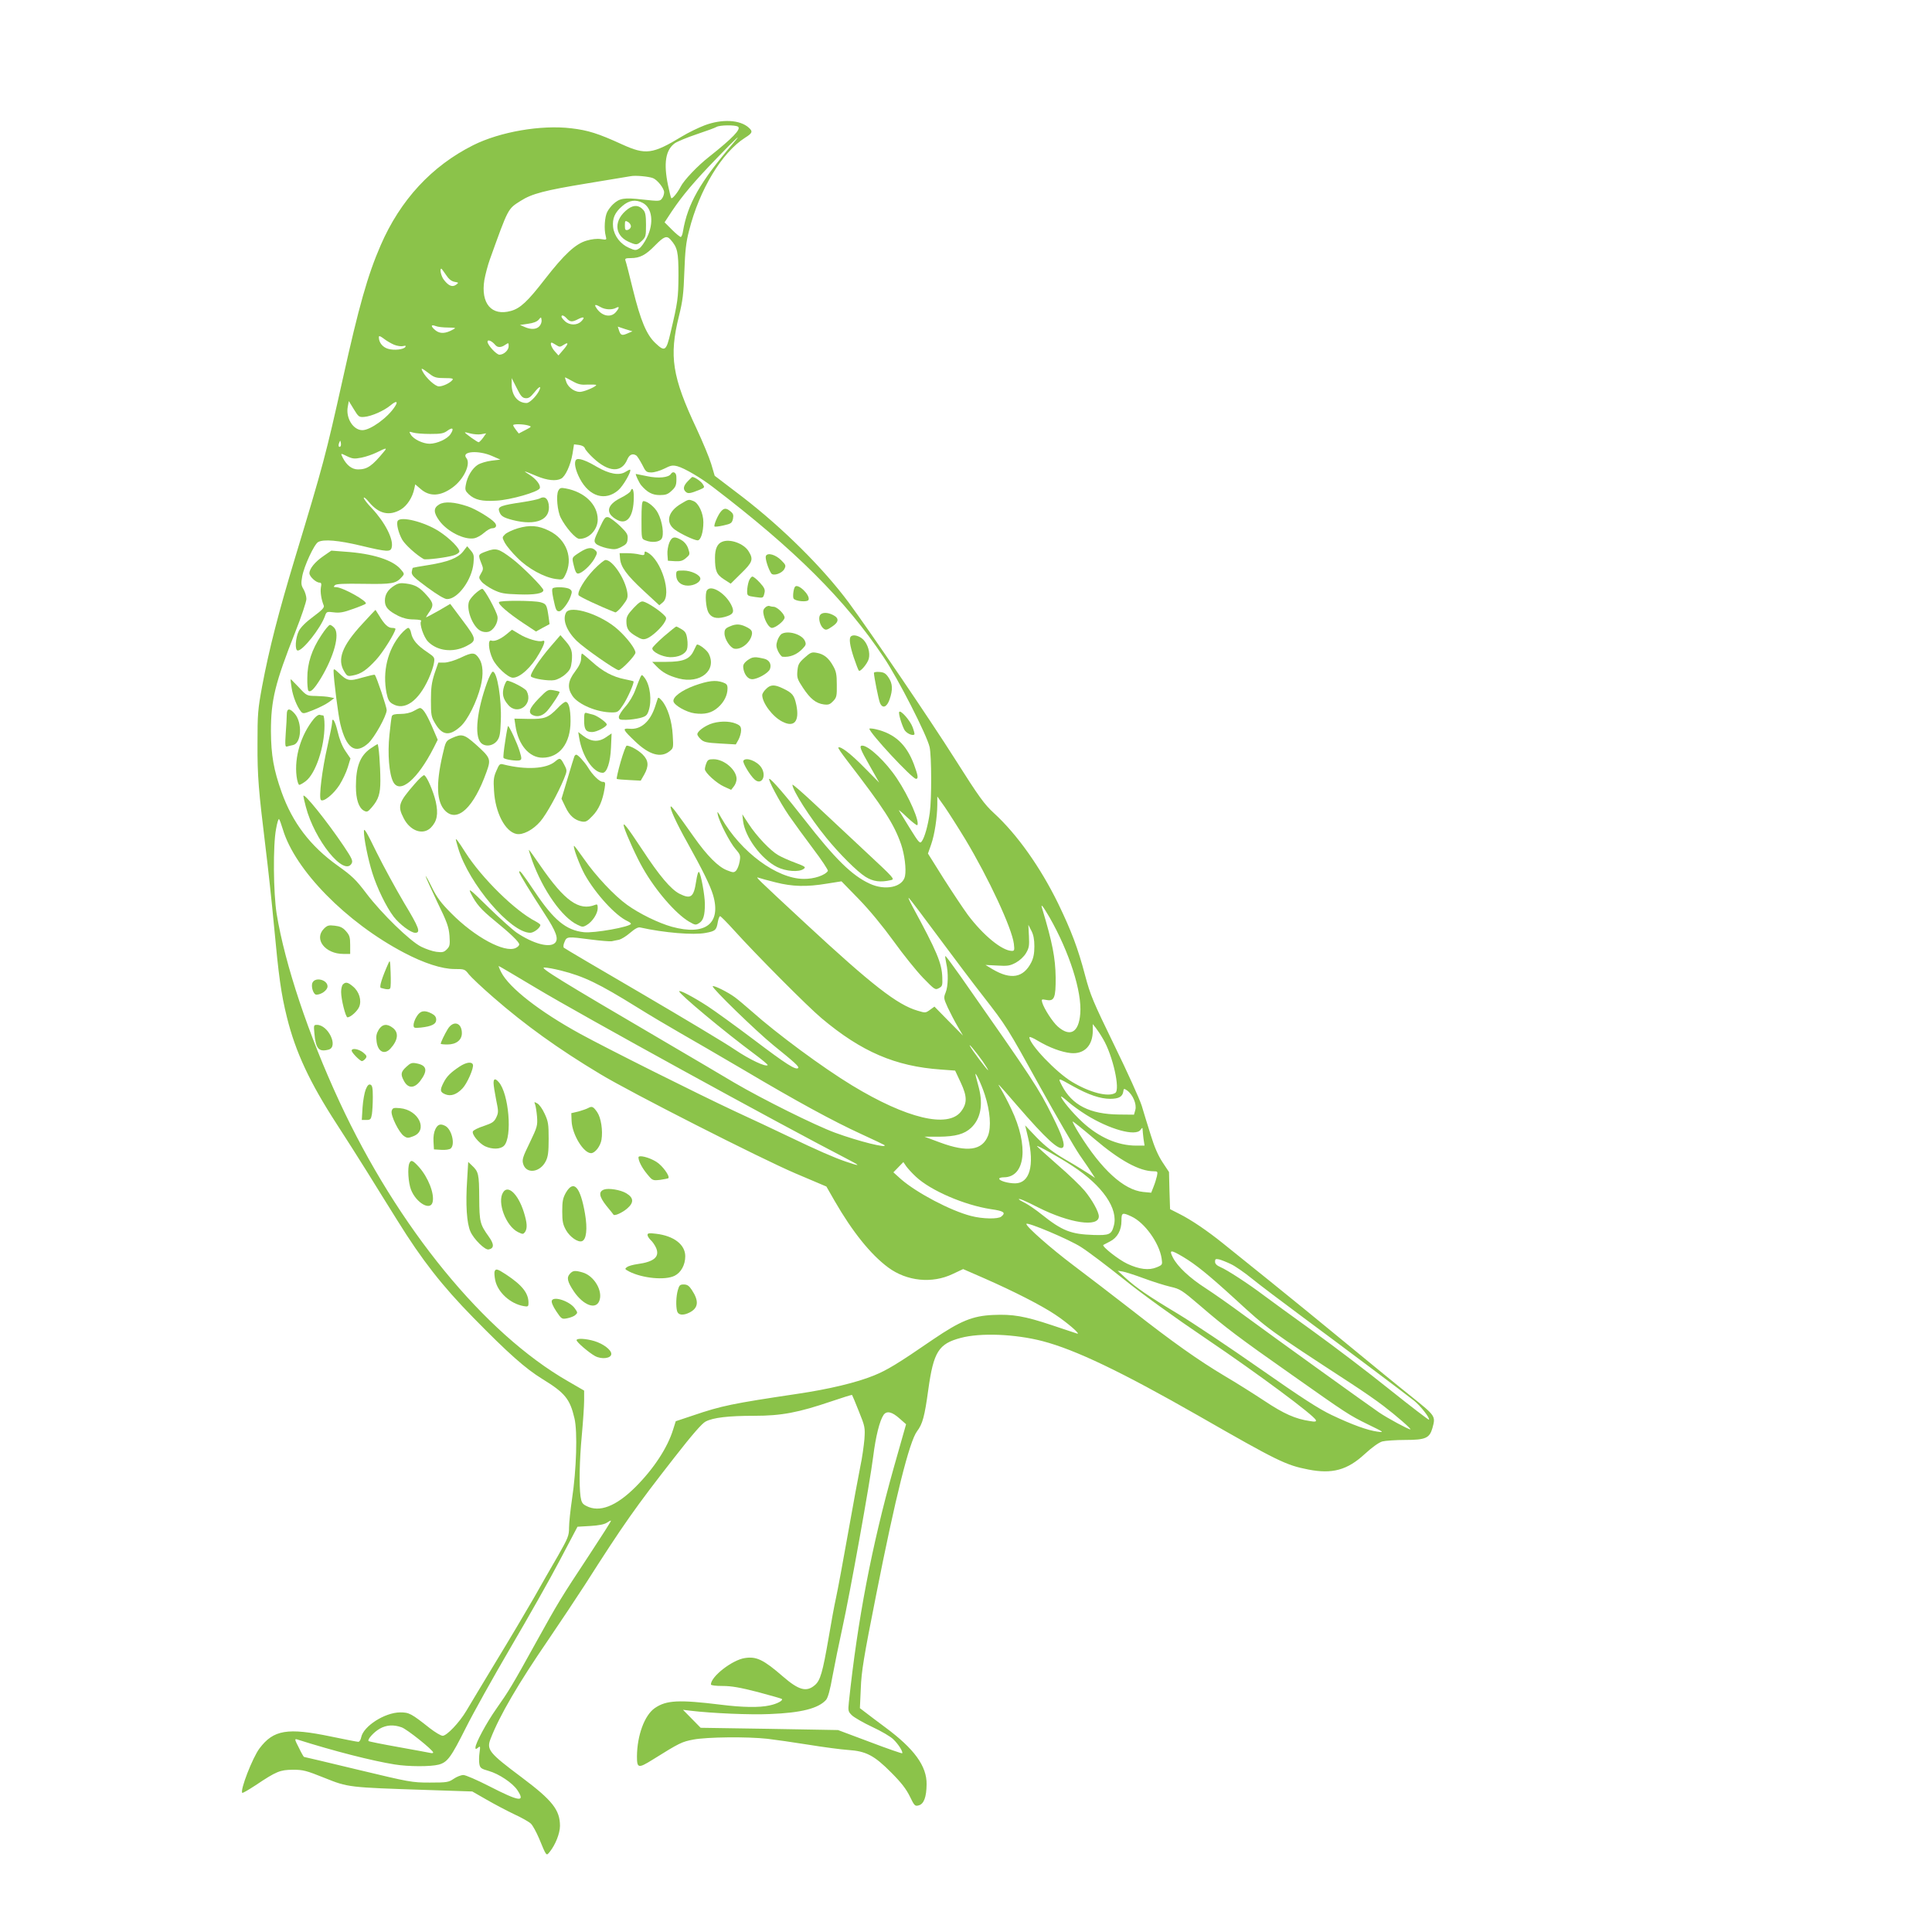 <?xml version="1.0" standalone="no"?>
<!DOCTYPE svg PUBLIC "-//W3C//DTD SVG 20010904//EN"
 "http://www.w3.org/TR/2001/REC-SVG-20010904/DTD/svg10.dtd">
<svg version="1.0" xmlns="http://www.w3.org/2000/svg"
 width="1280pt" height="1280pt" viewBox="0 0 1280 1280"
 preserveAspectRatio="xMidYMid meet">
<g transform="translate(0,1280) scale(0.1,-0.1)"
fill="#8bc34a" stroke="none">
<path d="M4669 11970 c-42 -16 -110 -49 -151 -74 -195 -118 -240 -124 -398
-52 -157 72 -225 93 -335 106 -200 24 -472 -23 -650 -112 -275 -138 -483 -363
-613 -663 -86 -198 -144 -402 -252 -890 -112 -502 -128 -563 -315 -1180 -110
-364 -172 -605 -218 -850 -29 -157 -31 -186 -31 -380 -1 -220 7 -309 54 -695
16 -129 41 -359 55 -510 32 -343 47 -452 86 -610 57 -230 151 -432 331 -709
56 -86 146 -228 201 -316 54 -88 145 -233 201 -323 162 -261 297 -433 501
-641 233 -238 346 -338 458 -407 150 -92 183 -132 213 -261 21 -88 13 -341
-16 -533 -11 -74 -20 -161 -20 -192 0 -52 -6 -67 -73 -185 -41 -70 -114 -198
-162 -283 -49 -85 -161 -274 -250 -420 -88 -146 -176 -291 -195 -324 -46 -78
-130 -166 -157 -166 -12 0 -50 23 -85 50 -124 98 -137 105 -197 105 -102 -1
-243 -91 -258 -165 -3 -17 -12 -30 -19 -30 -8 0 -89 16 -181 35 -288 60 -381
45 -474 -79 -46 -61 -130 -278 -114 -294 3 -3 42 20 88 50 139 93 162 102 247
103 68 0 88 -5 210 -54 157 -63 158 -63 677 -80 l302 -10 96 -55 c52 -30 134
-73 182 -96 48 -22 98 -50 110 -62 12 -11 36 -55 54 -97 50 -121 48 -119 71
-90 38 47 68 123 68 172 0 105 -50 169 -253 321 -219 164 -235 184 -206 258
60 154 183 364 381 653 79 116 188 280 243 365 255 400 333 511 594 845 116
149 182 225 206 237 50 26 150 38 323 38 179 0 290 21 511 96 73 25 135 44
136 42 2 -2 22 -50 45 -108 41 -101 42 -108 37 -185 -4 -44 -15 -125 -27 -180
-11 -55 -48 -253 -81 -440 -33 -187 -69 -380 -80 -430 -11 -49 -33 -169 -49
-265 -40 -231 -55 -284 -92 -315 -55 -47 -106 -33 -210 57 -129 112 -176 135
-253 123 -83 -12 -225 -122 -225 -175 0 -6 30 -10 78 -10 58 0 115 -10 232
-40 85 -23 157 -43 160 -46 10 -10 -32 -33 -82 -43 -67 -15 -180 -13 -323 5
-277 34 -360 30 -436 -22 -69 -47 -118 -182 -119 -321 0 -78 9 -80 101 -23
184 115 196 120 273 135 91 17 355 20 491 5 50 -6 171 -23 270 -39 99 -16 218
-32 265 -35 118 -8 172 -36 285 -150 66 -66 99 -109 123 -158 30 -62 34 -66
59 -59 34 9 51 55 52 139 2 121 -82 236 -274 378 -55 41 -115 86 -134 101
l-34 26 6 131 c4 112 19 203 101 616 128 649 221 1021 272 1088 36 47 50 98
74 274 35 252 68 305 215 344 130 35 359 26 541 -21 219 -57 525 -204 1033
-494 527 -302 580 -328 729 -357 158 -31 258 -4 373 102 50 46 94 77 117 84
20 5 89 10 153 10 133 0 160 12 179 78 22 80 22 80 -137 208 -82 65 -274 222
-428 349 -154 127 -383 314 -510 416 -126 102 -267 215 -312 251 -103 83 -210
156 -290 196 l-61 31 -4 123 -3 123 -43 65 c-29 44 -54 101 -78 180 -20 63
-47 151 -60 195 -14 44 -95 223 -181 399 -141 290 -159 332 -194 464 -47 179
-91 295 -179 477 -117 239 -271 457 -425 598 -64 59 -97 104 -256 355 -163
258 -565 849 -706 1040 -170 229 -436 493 -703 699 l-185 141 -23 78 c-13 43
-57 148 -97 234 -162 344 -183 480 -117 745 25 101 31 148 36 295 5 138 11
195 31 271 69 274 218 519 372 617 48 30 52 41 24 66 -58 53 -177 59 -292 16z
m220 -9 c24 -15 -36 -77 -190 -199 -77 -60 -167 -155 -189 -198 -20 -40 -58
-86 -63 -76 -3 4 -12 42 -21 84 -31 148 -16 235 45 279 16 11 80 38 143 59 63
21 123 43 133 49 22 13 123 14 142 2z m-34 -113 c-218 -256 -299 -398 -330
-580 -3 -21 -10 -38 -15 -38 -5 0 -32 22 -59 49 l-48 48 48 73 c72 107 148
197 298 352 134 139 174 175 106 96z m-529 -228 c30 -12 74 -68 74 -94 0 -12
-6 -31 -14 -41 -13 -18 -19 -19 -128 -7 -124 14 -153 9 -196 -31 -13 -12 -31
-35 -39 -51 -17 -33 -22 -115 -10 -159 7 -27 7 -27 -32 -21 -24 4 -60 0 -94
-10 -74 -21 -149 -91 -278 -257 -113 -146 -162 -192 -224 -209 -128 -36 -201
49 -176 205 7 38 23 99 36 135 124 345 119 335 204 389 75 48 161 70 441 116
146 24 276 46 290 48 30 6 117 -2 146 -13z m-68 -164 c63 -33 76 -133 28 -230
-15 -31 -38 -64 -51 -72 -22 -14 -28 -14 -68 4 -57 25 -98 79 -105 137 -6 58
11 97 61 140 45 39 88 45 135 21z m184 -243 c47 -53 53 -82 53 -238 -1 -150
-4 -174 -52 -377 -29 -125 -38 -131 -102 -70 -58 55 -97 149 -147 351 -24 98
-46 185 -50 194 -5 14 1 17 35 17 60 0 99 20 161 84 58 59 77 67 102 39z
m-1488 -233 c18 -28 36 -43 57 -47 29 -5 29 -6 10 -20 -25 -17 -49 -7 -80 33
-18 22 -30 74 -17 74 2 0 15 -18 30 -40z m1026 -215 c30 -17 74 -19 101 -5 24
13 24 2 0 -27 -36 -43 -101 -26 -135 35 -9 16 3 15 34 -3z m-225 -75 c22 -24
36 -25 76 -4 38 19 47 12 20 -15 -28 -28 -78 -27 -108 1 -13 12 -23 25 -23 30
0 14 16 9 35 -12z m-181 -51 c-20 -22 -56 -24 -99 -5 l-30 13 54 8 c33 4 59
14 70 27 16 19 16 19 19 -2 2 -12 -4 -30 -14 -41z m-606 -9 c54 -1 55 -2 32
-14 -49 -27 -84 -28 -113 -6 -34 27 -35 43 -1 30 14 -6 51 -10 82 -10z m1194
-37 c-40 -18 -49 -16 -60 15 l-9 28 48 -16 49 -15 -28 -12z m-1551 -77 c20 -8
46 -12 59 -9 16 4 21 3 16 -5 -11 -18 -75 -25 -115 -13 -37 11 -61 42 -61 77
0 11 8 9 33 -10 18 -14 49 -32 68 -40z m669 0 c16 -20 40 -20 68 0 21 14 22
14 22 -10 0 -26 -32 -56 -61 -56 -20 0 -79 64 -79 86 0 17 28 6 50 -20z m405
-2 c22 -14 26 -14 49 1 35 23 33 7 -4 -35 l-30 -35 -25 28 c-22 25 -33 57 -20
57 3 0 16 -7 30 -16z m-836 -193 c28 -22 45 -26 97 -26 50 0 60 -3 51 -13 -16
-20 -63 -42 -89 -42 -25 0 -86 56 -108 99 -14 27 -8 25 49 -18z m945 -47 c37
-21 57 -25 101 -22 30 1 55 0 55 -3 0 -9 -63 -38 -97 -44 -37 -8 -87 24 -101
64 -6 17 -10 31 -8 31 2 0 24 -12 50 -26z m-313 -112 c21 -2 33 6 59 38 34 43
50 48 30 8 -20 -37 -62 -78 -81 -78 -59 0 -99 50 -99 122 l0 43 33 -65 c26
-53 37 -66 58 -68z m-1067 -124 c48 4 131 41 174 77 38 32 52 27 28 -9 -47
-73 -162 -156 -215 -156 -61 0 -111 80 -97 155 l7 38 33 -54 c31 -51 35 -54
70 -51z m1086 -57 c24 -7 23 -8 -19 -30 l-44 -23 -18 23 c-10 13 -19 27 -19
32 0 9 66 8 100 -2z m-515 -57 c-21 -32 -88 -63 -138 -64 -45 0 -107 30 -125
60 -13 22 -13 22 15 14 15 -5 66 -9 113 -9 72 0 90 3 115 22 35 25 44 14 20
-23z m202 -1 l34 6 -21 -30 c-12 -16 -25 -29 -29 -29 -8 0 -91 59 -91 65 0 2
17 -1 37 -7 20 -5 52 -8 70 -5z m-931 -80 c-11 -11 -17 4 -9 23 7 18 8 18 11
1 2 -10 1 -21 -2 -24z m1619 -13 c3 -10 28 -39 56 -65 102 -95 188 -99 225 -9
14 33 36 42 60 26 6 -4 23 -31 38 -59 24 -49 29 -53 62 -53 19 0 57 11 85 25
43 22 55 24 87 16 47 -13 153 -75 234 -137 544 -415 879 -749 1133 -1129 94
-139 287 -517 304 -595 13 -58 14 -344 1 -435 -12 -85 -34 -163 -53 -189 -12
-17 -19 -10 -78 85 -35 57 -68 110 -73 119 -5 8 19 -11 53 -44 34 -32 65 -56
68 -53 19 20 -54 189 -135 310 -73 110 -187 217 -229 217 -23 0 -14 -23 50
-135 l62 -110 -100 101 c-89 91 -159 144 -171 131 -3 -2 23 -40 56 -83 248
-322 313 -423 360 -558 23 -68 35 -162 26 -210 -14 -74 -132 -99 -235 -50
-117 54 -227 162 -431 424 -121 155 -220 270 -233 270 -13 0 69 -154 129 -242
31 -45 104 -145 161 -221 57 -75 101 -142 98 -147 -18 -29 -92 -54 -160 -53
-178 1 -417 178 -546 404 -24 43 -29 48 -24 24 9 -48 80 -186 118 -230 33 -38
34 -44 27 -84 -4 -24 -15 -50 -23 -59 -14 -14 -20 -14 -60 2 -58 22 -132 96
-220 221 -111 157 -148 207 -153 202 -9 -9 37 -110 110 -240 102 -183 151
-283 170 -346 56 -190 -50 -272 -273 -211 -89 25 -214 86 -296 145 -83 59
-209 193 -285 303 -35 50 -65 90 -67 88 -8 -8 38 -130 71 -190 72 -128 204
-273 284 -309 12 -6 22 -13 22 -17 0 -20 -245 -64 -312 -56 -118 13 -199 80
-325 268 -84 125 -103 149 -103 130 0 -11 73 -130 168 -276 77 -118 95 -167
69 -193 -35 -35 -144 -6 -254 68 -26 18 -110 93 -187 168 -124 122 -136 131
-116 91 35 -69 66 -105 154 -177 109 -89 166 -144 166 -160 0 -8 -11 -18 -24
-24 -73 -34 -271 73 -426 230 -67 67 -95 104 -128 171 -23 47 -42 81 -42 75 0
-5 34 -81 76 -169 67 -137 77 -167 82 -226 4 -60 2 -70 -18 -90 -19 -19 -29
-21 -69 -16 -25 3 -71 19 -101 34 -74 37 -262 220 -362 352 -69 91 -94 116
-191 185 -182 130 -299 285 -371 486 -53 149 -70 245 -71 404 0 207 27 318
161 657 41 103 74 202 74 220 0 18 -9 47 -19 64 -16 26 -17 39 -9 84 12 69 80
215 106 229 37 20 135 11 282 -24 175 -42 198 -43 205 -12 14 53 -44 166 -131
259 -30 31 -54 62 -54 70 0 7 17 -6 36 -30 65 -77 133 -92 209 -48 42 25 78
80 90 139 l6 28 34 -29 c60 -54 132 -51 213 8 75 54 123 157 92 195 -37 45 79
54 170 14 l55 -24 -58 -7 c-33 -4 -73 -16 -91 -27 -37 -23 -71 -79 -80 -134
-6 -32 -3 -40 20 -62 40 -37 87 -48 183 -42 94 5 278 58 287 82 8 21 -24 62
-70 91 -45 28 -41 28 52 -11 68 -28 126 -34 160 -16 28 15 62 89 75 164 l10
63 33 -4 c21 -3 35 -11 39 -22z m-1331 -22 c-79 -96 -111 -118 -172 -118 -40
0 -75 27 -101 77 -16 32 -15 32 29 10 36 -17 48 -18 95 -9 30 6 76 22 102 35
62 31 70 32 47 5z m3851 -2568 c155 -258 309 -589 322 -692 5 -43 4 -48 -13
-48 -65 1 -189 102 -292 239 -30 41 -102 149 -160 240 l-104 166 21 60 c23 65
40 178 41 264 l0 54 49 -69 c26 -38 88 -135 136 -214z m-4521 65 c81 -270 420
-616 803 -817 131 -69 251 -108 334 -108 66 0 69 -1 95 -35 15 -19 88 -88 163
-153 210 -183 431 -342 706 -507 199 -121 1065 -561 1295 -659 l205 -87 55
-96 c117 -203 238 -354 354 -440 124 -92 292 -109 429 -43 l68 32 142 -62
c191 -84 376 -178 467 -239 82 -54 177 -137 145 -126 -11 4 -85 28 -165 55
-183 61 -260 74 -391 68 -136 -6 -217 -40 -397 -162 -237 -163 -306 -204 -392
-239 -115 -47 -299 -91 -510 -122 -428 -64 -498 -78 -689 -143 l-114 -38 -17
-54 c-37 -121 -129 -261 -249 -381 -129 -129 -240 -172 -327 -126 -26 13 -32
24 -38 63 -10 77 -7 239 9 409 8 88 15 190 15 226 l0 66 -107 62 c-553 317
-1128 1020 -1514 1852 -206 444 -361 909 -416 1244 -22 138 -25 454 -4 563 7
41 16 70 20 65 4 -4 15 -35 25 -68z m3265 -351 c110 -28 205 -31 341 -8 l95
15 115 -118 c72 -74 158 -179 230 -278 63 -88 151 -197 195 -243 77 -79 81
-82 105 -69 23 12 25 18 23 71 -3 95 -36 173 -198 471 -21 39 -31 63 -23 55 9
-8 97 -125 197 -260 100 -135 232 -310 294 -389 156 -201 158 -204 378 -602
108 -195 226 -398 261 -450 36 -52 74 -107 84 -124 l19 -29 -45 30 c-25 16
-94 59 -155 94 -83 49 -129 85 -187 144 l-76 80 19 -80 c44 -186 11 -304 -86
-304 -47 0 -105 17 -105 31 0 5 14 9 30 9 144 0 167 208 50 453 -21 45 -51
102 -66 127 -33 55 -32 54 101 -100 196 -227 283 -306 307 -282 16 16 -4 77
-69 207 -93 187 -124 234 -610 928 -53 75 -98 136 -100 133 -2 -2 1 -23 6 -47
15 -64 13 -154 -4 -195 -14 -34 -13 -39 14 -99 16 -34 45 -90 65 -124 l36 -62
-95 96 -94 96 -29 -21 c-29 -21 -31 -22 -83 -6 -134 39 -302 170 -738 574
-334 310 -339 315 -316 307 11 -4 62 -18 114 -31z m1814 -231 c132 -231 216
-494 204 -639 -10 -125 -67 -157 -149 -85 -34 30 -91 118 -103 159 -6 22 -5
23 28 17 52 -10 62 14 61 150 -2 129 -21 229 -90 458 -11 35 5 15 49 -60z
m-2091 -85 c147 -163 490 -508 581 -584 264 -222 489 -319 791 -340 l94 -7 37
-79 c43 -92 44 -137 2 -192 -86 -112 -360 -47 -722 173 -193 117 -498 342
-665 491 -41 36 -91 78 -110 92 -47 35 -140 81 -148 74 -9 -10 289 -299 402
-391 140 -113 172 -142 164 -151 -16 -15 -80 26 -294 188 -122 92 -259 191
-305 221 -97 63 -189 111 -189 99 0 -18 303 -270 493 -411 54 -40 96 -75 93
-78 -13 -13 -118 36 -219 104 -61 42 -339 208 -617 371 -278 162 -509 298
-514 303 -5 4 -4 21 4 38 15 37 18 37 178 16 62 -8 123 -13 135 -11 12 3 34 7
49 10 15 4 48 24 73 46 33 28 53 39 68 35 156 -35 352 -51 431 -36 66 12 73
19 82 74 4 20 10 37 15 37 4 0 45 -41 91 -92z m1991 -108 c0 -47 -6 -77 -21
-107 -52 -101 -134 -116 -255 -45 l-48 29 78 -4 c68 -4 84 -2 123 19 27 15 54
40 68 64 20 34 22 49 19 113 l-4 74 20 -39 c14 -27 20 -58 20 -104z m-3301
-276 c291 -175 1597 -893 2077 -1141 75 -39 69 -41 -25 -9 -79 27 -189 75
-389 171 -77 37 -232 110 -345 162 -244 114 -842 413 -1025 513 -270 148 -471
305 -524 408 -12 23 -19 42 -17 42 3 0 114 -66 248 -146z m164 116 c154 -39
251 -86 504 -243 80 -50 208 -126 285 -170 77 -44 265 -153 418 -243 361 -214
597 -342 782 -427 83 -38 152 -71 154 -73 26 -25 -172 25 -325 81 -134 49
-485 224 -669 332 -82 49 -296 175 -475 280 -683 400 -817 483 -784 483 17 0
66 -9 110 -20z m3593 -455 c64 -109 114 -334 80 -356 -46 -29 -168 2 -286 73
-104 62 -283 249 -283 296 0 6 26 -5 57 -24 74 -44 156 -75 218 -81 89 -8 145
50 145 149 l0 43 20 -25 c11 -14 33 -47 49 -75z m-798 -147 c22 -32 38 -58 35
-58 -6 0 -108 135 -120 160 -12 24 40 -39 85 -102z m14 -222 c35 -108 43 -212
21 -270 -38 -98 -137 -112 -316 -46 l-105 39 96 0 c109 1 168 17 213 59 62 59
80 149 52 262 -8 30 -17 66 -21 80 -14 54 35 -46 60 -124z m587 56 c99 -55
178 -82 243 -82 57 0 82 14 87 48 3 21 4 22 26 7 37 -27 64 -90 54 -128 l-9
-32 -99 1 c-193 2 -311 62 -378 191 -28 55 -31 55 76 -5z m84 -188 c156 -97
327 -144 360 -100 11 16 14 17 14 4 0 -8 3 -36 6 -62 l7 -46 -55 0 c-123 0
-248 55 -358 157 -63 58 -140 151 -140 168 0 4 21 -12 47 -35 26 -23 79 -61
119 -86z m54 -159 c168 -143 299 -215 393 -215 27 0 28 -2 22 -32 -4 -18 -14
-50 -23 -72 l-15 -38 -53 5 c-129 13 -276 148 -424 386 -28 45 -47 81 -43 81
5 -1 69 -52 143 -115z m-146 -179 c201 -131 307 -285 275 -398 -15 -57 -30
-63 -133 -60 -152 5 -208 27 -346 137 -36 29 -84 62 -107 74 -24 12 -43 23
-43 26 0 7 41 -10 129 -55 207 -104 401 -133 401 -59 0 30 -43 108 -94 170
-25 30 -106 109 -181 173 -74 65 -135 120 -135 123 0 8 149 -75 234 -131z
m-1036 -72 c98 -92 321 -188 497 -215 86 -12 101 -23 69 -49 -21 -18 -125 -16
-201 4 -136 35 -359 153 -463 243 l-51 46 33 34 33 34 19 -28 c11 -15 40 -47
64 -69z m1427 -263 c88 -40 185 -175 201 -278 6 -42 6 -43 -32 -59 -52 -22
-116 -14 -195 23 -58 27 -171 116 -159 125 3 1 23 12 44 23 49 25 76 74 76
137 0 54 5 57 65 29z m-333 -203 c46 -29 173 -125 283 -213 124 -100 334 -251
550 -397 333 -225 714 -507 723 -537 3 -10 -5 -12 -39 -6 -96 14 -173 48 -302
134 -73 48 -190 122 -262 164 -176 105 -347 226 -615 436 -124 96 -299 231
-390 299 -146 110 -310 254 -310 273 0 17 285 -103 362 -153z m676 -65 c84
-50 169 -119 341 -276 222 -204 222 -204 771 -562 74 -48 171 -115 215 -149
83 -63 190 -156 179 -156 -14 0 -151 74 -207 112 -79 54 -688 492 -896 645
-88 65 -202 145 -253 178 -106 68 -186 143 -217 203 -27 53 -16 54 67 5z m317
-48 c28 -13 90 -56 138 -95 49 -40 200 -154 335 -254 272 -201 675 -504 742
-557 42 -34 106 -116 97 -125 -2 -2 -119 87 -259 199 -139 112 -368 286 -508
387 -140 101 -289 209 -330 240 -98 74 -239 166 -284 185 -25 11 -36 22 -36
36 0 18 4 20 28 15 15 -4 50 -18 77 -31z m-578 -94 c59 -22 139 -47 177 -56
65 -15 75 -21 200 -128 161 -139 256 -211 601 -453 370 -261 382 -269 508
-331 107 -52 110 -54 63 -48 -66 9 -166 45 -303 110 -86 41 -196 112 -475 307
-200 140 -444 303 -543 363 -202 121 -277 173 -350 240 l-50 46 32 -5 c18 -3
81 -23 140 -45z m-1616 -930 l42 -37 -82 -289 c-146 -520 -239 -1006 -297
-1552 -6 -59 -5 -63 22 -89 16 -14 76 -49 134 -76 58 -27 120 -63 138 -81 34
-32 67 -85 59 -93 -2 -2 -99 31 -214 75 l-211 79 -455 8 -455 7 -59 60 -58 59
50 -6 c143 -17 397 -28 525 -22 208 8 322 37 373 94 12 14 27 66 43 159 14 76
43 217 64 313 51 231 184 970 205 1139 17 136 43 239 69 277 21 29 56 21 107
-25z m-2057 -903 c-190 -288 -204 -311 -352 -578 -159 -288 -182 -325 -263
-440 -65 -92 -139 -229 -139 -258 0 -12 3 -12 17 -1 15 13 16 10 10 -33 -4
-26 -4 -61 -1 -76 5 -26 13 -31 62 -45 67 -19 157 -79 189 -126 56 -84 15 -78
-186 25 -80 41 -156 74 -171 74 -15 0 -44 -11 -64 -25 -34 -23 -45 -25 -159
-25 -119 0 -132 3 -475 85 -195 47 -355 85 -358 85 -2 0 -18 27 -34 61 -28 54
-29 60 -12 55 242 -77 497 -142 647 -166 92 -15 239 -15 292 -1 58 16 81 48
180 245 47 94 180 333 296 531 116 198 264 459 327 580 l116 220 85 5 c55 3
94 11 110 22 13 9 25 15 27 13 2 -2 -63 -104 -144 -227z m-1243 -1142 c35 -12
209 -151 209 -167 0 -4 -8 -5 -17 -3 -10 2 -105 20 -212 39 -107 19 -197 37
-199 40 -10 10 35 60 74 82 44 25 92 28 145 9z"/>
<path d="M4161 11416 c-95 -70 -94 -173 2 -217 54 -24 57 -24 90 6 25 24 27
32 27 104 0 61 -4 84 -17 99 -29 34 -63 36 -102 8z m19 -115 c0 -10 -9 -21
-20 -24 -17 -4 -20 0 -20 29 0 32 2 34 20 24 11 -6 20 -19 20 -29z"/>
<path d="M3817 9754 c-16 -16 -5 -69 25 -126 63 -119 169 -150 255 -75 32 28
88 125 78 135 -2 2 -15 -4 -29 -13 -42 -28 -109 -16 -193 33 -73 43 -122 60
-136 46z"/>
<path d="M4445 9660 c-15 -24 -83 -31 -157 -15 -40 8 -74 15 -75 15 -6 0 21
-58 35 -75 40 -47 74 -65 123 -65 39 0 54 5 78 28 30 27 34 41 32 95 -1 27
-23 38 -36 17z"/>
<path d="M4557 9612 c-30 -31 -34 -54 -12 -72 14 -12 31 -9 92 16 32 14 33 15
18 38 -12 18 -53 46 -69 46 -1 0 -14 -13 -29 -28z"/>
<path d="M3699 9549 c-16 -30 -6 -136 16 -179 33 -65 98 -139 123 -140 64 -1
122 60 122 128 0 99 -87 183 -212 206 -32 6 -39 4 -49 -15z"/>
<path d="M4177 9545 c-4 -8 -33 -28 -67 -45 -93 -47 -100 -103 -20 -145 65
-34 108 23 109 148 1 54 -10 75 -22 42z"/>
<path d="M3575 9497 c-10 -5 -61 -16 -114 -24 -136 -20 -163 -29 -155 -56 10
-35 25 -45 89 -62 159 -41 257 2 240 105 -7 41 -29 55 -60 37z"/>
<path d="M4513 9463 c-88 -51 -106 -125 -42 -172 38 -28 129 -71 151 -71 21 0
38 55 38 120 0 60 -32 127 -65 140 -33 13 -32 13 -82 -17z"/>
<path d="M2910 9458 c-39 -23 -39 -53 0 -107 53 -73 167 -130 233 -117 16 3
45 19 64 36 18 16 42 30 53 30 26 0 35 17 18 37 -23 28 -127 91 -179 108 -88
30 -155 34 -189 13z"/>
<path d="M4250 9355 c0 -125 0 -125 26 -135 43 -17 91 -12 107 10 18 26 6 114
-24 171 -19 38 -69 79 -96 79 -10 0 -13 -32 -13 -125z"/>
<path d="M4777 9412 c-20 -22 -50 -92 -43 -100 3 -3 30 0 60 7 49 11 55 15 62
43 5 26 2 35 -16 50 -28 23 -43 23 -63 0z"/>
<path d="M3970 9297 c-36 -77 -37 -83 -21 -100 9 -9 42 -22 72 -29 49 -10 60
-9 95 8 32 16 40 25 42 53 3 29 -3 40 -50 86 -30 28 -64 54 -77 58 -21 5 -27
-3 -61 -76z"/>
<path d="M2635 9349 c-11 -17 5 -81 30 -125 20 -34 94 -101 142 -128 13 -7
153 10 200 25 17 5 34 16 36 23 7 19 -64 91 -136 137 -95 61 -252 101 -272 68z"/>
<path d="M3431 9300 c-36 -11 -74 -29 -85 -40 -20 -20 -20 -20 -1 -57 11 -20
48 -65 83 -99 69 -70 176 -129 254 -140 44 -6 47 -5 62 24 57 110 11 239 -107
296 -70 35 -128 39 -206 16z"/>
<path d="M4434 9204 c-8 -20 -14 -55 -12 -77 l3 -42 46 -3 c37 -2 52 2 74 21
26 22 27 25 15 61 -7 23 -24 45 -44 57 -46 28 -65 24 -82 -17z"/>
<path d="M4783 9210 c-31 -13 -46 -47 -46 -105 0 -87 10 -111 59 -143 l45 -29
69 68 c76 74 83 93 50 146 -31 52 -125 86 -177 63z"/>
<path d="M3068 9146 c-34 -43 -100 -69 -232 -90 -54 -8 -100 -17 -101 -18 -2
-2 -5 -14 -7 -27 -2 -21 12 -36 102 -102 65 -48 115 -78 131 -78 71 -2 166
127 176 238 5 50 2 60 -18 84 l-24 28 -27 -35z"/>
<path d="M3222 9147 c-57 -21 -56 -20 -31 -84 12 -29 11 -37 -4 -62 -16 -27
-16 -30 3 -54 11 -14 46 -38 78 -54 50 -24 71 -28 167 -31 107 -4 165 6 165
28 0 17 -141 159 -209 210 -88 66 -104 71 -169 47z"/>
<path d="M3843 9142 c-57 -37 -55 -33 -41 -91 8 -35 16 -51 27 -51 25 0 83 53
109 98 20 37 21 42 6 56 -22 23 -53 19 -101 -12z"/>
<path d="M2143 9116 c-57 -39 -93 -84 -93 -114 0 -22 44 -62 67 -62 12 0 14
-8 9 -32 -5 -31 3 -81 19 -120 5 -13 -11 -30 -69 -73 -49 -36 -83 -70 -96 -95
-23 -46 -28 -130 -7 -130 34 0 150 147 179 226 11 32 12 33 60 27 37 -5 65 0
125 22 43 15 82 31 86 35 17 15 -154 110 -197 110 -16 0 -18 2 -7 13 9 9 58
11 191 9 189 -3 213 1 253 46 17 19 17 21 -8 50 -52 62 -187 105 -370 117
l-90 7 -52 -36z"/>
<path d="M4270 9135 c0 -14 -6 -15 -32 -9 -18 5 -55 9 -83 9 l-50 0 3 -35 c4
-56 44 -110 155 -213 l105 -97 23 19 c62 50 -9 282 -102 331 -15 9 -19 7 -19
-5z"/>
<path d="M5074 9116 c-6 -15 15 -83 35 -114 13 -21 73 -1 88 29 11 22 9 27
-20 56 -38 39 -93 54 -103 29z"/>
<path d="M3934 9026 c-62 -65 -110 -146 -101 -169 4 -10 143 -75 243 -114 6
-2 28 18 48 44 33 43 37 52 32 88 -14 90 -97 215 -144 215 -9 0 -44 -29 -78
-64z"/>
<path d="M4480 8990 c0 -42 31 -70 78 -70 41 0 82 23 82 46 0 25 -61 54 -112
54 -47 0 -48 -1 -48 -30z"/>
<path d="M4961 8949 c-6 -18 -11 -47 -11 -65 0 -31 2 -32 51 -39 57 -8 55 -9
64 27 5 21 0 34 -30 67 -21 23 -43 41 -50 41 -7 0 -18 -14 -24 -31z"/>
<path d="M2614 8921 c-44 -27 -64 -59 -64 -101 0 -42 21 -66 90 -101 31 -15
63 -23 102 -23 36 -1 53 -5 48 -11 -13 -17 16 -104 45 -135 61 -63 165 -76
254 -31 71 37 70 45 -23 169 l-83 111 -77 -45 c-43 -24 -80 -44 -82 -44 -3 0
4 12 15 28 36 50 35 65 -10 116 -48 55 -78 72 -139 80 -35 5 -52 2 -76 -13z"/>
<path d="M5266 8911 c-10 -16 -15 -67 -8 -77 12 -18 92 -25 99 -8 12 33 -74
114 -91 85z"/>
<path d="M3664 8904 c-8 -4 -8 -23 2 -70 16 -76 20 -84 39 -84 18 0 62 57 76
100 10 29 10 35 -6 47 -18 12 -87 17 -111 7z"/>
<path d="M3154 8872 c-18 -15 -37 -38 -44 -51 -25 -50 19 -171 73 -200 15 -8
36 -11 52 -7 35 9 67 62 61 101 -6 36 -87 184 -101 184 -5 0 -24 -12 -41 -27z"/>
<path d="M4683 8888 c-13 -22 -7 -112 10 -145 19 -35 52 -45 106 -31 56 15 67
30 51 69 -35 83 -139 151 -167 107z"/>
<path d="M3306 8811 c-8 -13 60 -72 159 -138 l86 -57 45 25 45 24 -6 45 c-12
83 -15 89 -54 100 -45 12 -268 13 -275 1z"/>
<path d="M4197 8771 c-38 -41 -47 -57 -47 -86 0 -50 13 -70 64 -100 37 -22 48
-24 72 -15 34 13 100 74 119 111 13 24 12 28 -13 51 -33 31 -100 74 -128 82
-16 5 -31 -5 -67 -43z"/>
<path d="M5069 8774 c-13 -12 -15 -24 -9 -50 10 -43 36 -84 54 -84 24 0 81 45
84 67 3 21 -48 73 -73 73 -7 0 -19 2 -27 5 -7 3 -21 -2 -29 -11z"/>
<path d="M2400 8666 c-134 -145 -168 -235 -119 -315 18 -31 23 -33 57 -26 52
9 92 36 154 104 44 47 128 182 128 205 0 3 -10 6 -23 6 -26 0 -52 25 -86 83
-13 20 -23 37 -24 36 -1 0 -40 -42 -87 -93z"/>
<path d="M3750 8741 c-25 -47 4 -122 72 -188 51 -49 257 -193 277 -193 18 0
111 97 111 116 0 25 -54 97 -115 152 -108 99 -316 167 -345 113z"/>
<path d="M5432 8723 c-12 -21 2 -71 25 -88 14 -11 23 -9 55 13 46 30 49 56 8
77 -38 20 -77 19 -88 -2z"/>
<path d="M4838 8651 c-32 -13 -38 -21 -38 -47 0 -39 39 -98 67 -102 47 -7 107
44 115 97 2 19 -4 29 -27 42 -46 25 -76 28 -117 10z"/>
<path d="M2128 8590 c-62 -93 -92 -184 -92 -282 -1 -42 3 -80 7 -84 14 -14 38
10 82 81 88 146 128 293 90 335 -10 11 -23 20 -29 20 -7 0 -33 -31 -58 -70z"/>
<path d="M4400 8585 c-41 -36 -76 -71 -78 -79 -5 -23 63 -58 117 -60 55 -1
100 19 112 51 5 13 6 44 2 69 -5 37 -12 50 -37 65 -17 10 -33 19 -36 18 -3 0
-39 -29 -80 -64z"/>
<path d="M2655 8598 c-87 -103 -122 -248 -94 -390 9 -43 17 -58 39 -71 80 -48
172 17 240 167 16 35 32 82 35 103 6 37 5 39 -45 73 -66 44 -97 81 -106 125
-3 19 -12 35 -19 35 -8 0 -30 -19 -50 -42z"/>
<path d="M3357 8599 c-41 -34 -81 -51 -102 -43 -24 10 -19 -63 9 -122 24 -52
102 -124 134 -124 47 0 122 68 174 160 36 62 44 92 23 84 -24 -10 -105 14
-156 46 l-47 28 -35 -29z"/>
<path d="M5178 8600 c-9 -6 -22 -26 -28 -45 -9 -28 -8 -41 5 -70 10 -19 22
-35 29 -36 50 -5 97 14 135 55 21 22 23 29 13 51 -20 43 -111 70 -154 45z"/>
<path d="M3650 8519 c-78 -90 -143 -190 -132 -201 15 -15 117 -31 155 -24 22
4 54 21 74 40 30 27 36 41 41 84 6 66 -1 89 -42 136 l-33 38 -63 -73z"/>
<path d="M5637 8583 c-13 -13 -7 -59 19 -138 15 -44 30 -84 34 -88 9 -11 58
47 66 79 10 40 -6 95 -36 126 -26 26 -68 37 -83 21z"/>
<path d="M4597 8491 c-26 -58 -70 -76 -184 -76 l-92 0 27 -28 c40 -42 81 -64
148 -82 144 -38 256 55 199 165 -12 23 -61 61 -77 60 -2 0 -11 -18 -21 -39z"/>
<path d="M3055 8444 c-42 -20 -86 -33 -111 -34 l-40 0 -25 -72 c-19 -59 -24
-94 -24 -178 0 -97 2 -109 28 -153 47 -80 95 -86 168 -20 48 43 109 166 134
268 19 76 15 143 -10 181 -28 43 -45 44 -120 8z"/>
<path d="M5331 8443 c-38 -34 -44 -45 -48 -88 -4 -45 0 -56 37 -112 48 -73 86
-103 138 -110 31 -4 41 0 62 22 23 24 25 35 24 109 0 67 -4 89 -25 125 -29 52
-61 78 -109 86 -32 6 -41 2 -79 -32z"/>
<path d="M3850 8437 c0 -22 -12 -49 -40 -86 -48 -63 -53 -109 -17 -162 39 -57
163 -109 262 -109 37 0 43 4 72 48 31 45 77 151 70 158 -2 2 -28 8 -58 14 -77
15 -146 51 -216 115 -34 30 -64 55 -67 55 -3 0 -6 -15 -6 -33z"/>
<path d="M4985 8443 c-11 -3 -30 -14 -43 -26 -18 -17 -21 -28 -16 -52 8 -38
31 -65 57 -65 36 0 108 41 118 67 12 32 -4 61 -39 69 -49 11 -57 11 -77 7z"/>
<path d="M2210 8354 c0 -51 31 -296 45 -352 39 -161 100 -203 185 -126 40 36
120 179 122 219 1 17 -67 221 -79 234 -2 3 -39 -6 -82 -18 -88 -26 -100 -23
-158 32 -29 27 -33 28 -33 11z"/>
<path d="M3227 8278 c-67 -185 -85 -351 -42 -398 27 -30 81 -24 109 13 17 23
21 46 24 131 6 143 -24 326 -53 326 -7 0 -24 -33 -38 -72z"/>
<path d="M5790 8342 c0 -23 31 -179 40 -199 17 -40 46 -29 64 24 22 64 20 104
-7 144 -18 27 -30 35 -60 37 -20 2 -37 -1 -37 -6z"/>
<path d="M4243 8314 c-5 -10 -20 -48 -33 -83 -14 -39 -41 -84 -67 -113 -24
-27 -43 -58 -43 -68 0 -17 7 -20 48 -19 26 0 67 6 92 12 38 10 47 17 57 47 23
67 11 170 -26 219 -18 23 -19 23 -28 5z"/>
<path d="M1932 8243 c9 -58 35 -123 61 -156 14 -17 18 -17 83 9 38 15 85 39
104 53 l35 26 -30 6 c-17 4 -57 7 -91 8 -61 1 -62 1 -113 56 -29 30 -53 55
-55 55 -2 0 1 -26 6 -57z"/>
<path d="M3339 8251 c-14 -48 -7 -80 27 -120 63 -76 170 3 123 91 -9 18 -105
68 -129 68 -5 0 -14 -18 -21 -39z"/>
<path d="M4602 8258 c-87 -32 -146 -76 -140 -105 5 -26 86 -72 140 -79 67 -9
113 2 155 39 40 35 63 81 63 126 0 24 -6 31 -31 40 -49 17 -96 11 -187 -21z"/>
<path d="M5075 8235 c-14 -13 -25 -31 -25 -40 0 -52 69 -144 133 -176 79 -41
115 2 93 110 -14 65 -25 80 -91 111 -54 26 -81 25 -110 -5z"/>
<path d="M3569 8172 c-65 -67 -74 -97 -34 -112 30 -12 63 -1 91 31 32 37 86
120 81 125 -2 3 -21 8 -41 11 -35 6 -40 3 -97 -55z"/>
<path d="M4357 8170 c-3 -8 -10 -30 -16 -49 -33 -102 -95 -157 -171 -149 -49
4 -44 -6 39 -85 92 -88 169 -110 226 -65 27 21 27 23 22 107 -5 94 -34 185
-72 229 -18 21 -25 24 -28 12z"/>
<path d="M3695 8109 c-63 -65 -87 -74 -194 -72 l-93 2 7 -47 c18 -126 91 -212
179 -212 113 0 186 95 186 242 0 83 -12 128 -33 128 -7 0 -31 -18 -52 -41z"/>
<path d="M2740 8089 c-22 -12 -54 -19 -86 -19 -37 0 -54 -4 -58 -15 -3 -8 -10
-65 -16 -125 -13 -124 -2 -258 25 -310 44 -84 161 15 269 227 l26 52 -40 93
c-36 82 -61 119 -79 117 -3 0 -22 -9 -41 -20z"/>
<path d="M1900 8067 c0 -19 -3 -75 -7 -126 -5 -76 -4 -91 8 -87 8 2 26 7 41
10 55 12 62 146 12 206 -34 40 -54 39 -54 -3z"/>
<path d="M5958 8084 c-7 -6 11 -72 32 -116 11 -24 55 -46 68 -34 3 3 -3 25
-12 49 -16 43 -77 113 -88 101z"/>
<path d="M3870 8028 c0 -61 11 -78 53 -78 30 0 97 35 97 50 0 13 -61 57 -90
65 -14 3 -33 9 -42 11 -16 5 -18 -2 -18 -48z"/>
<path d="M2079 8037 c-85 -105 -130 -253 -114 -381 4 -31 12 -56 18 -56 5 0
25 11 43 25 65 50 124 225 124 370 0 36 -4 65 -9 65 -5 0 -15 2 -23 4 -7 3
-25 -10 -39 -27z"/>
<path d="M2200 8010 c0 -11 -14 -79 -30 -152 -36 -156 -59 -343 -44 -358 16
-16 83 37 123 99 20 32 45 84 55 117 l18 59 -34 50 c-21 31 -40 79 -51 128
-17 72 -37 103 -37 57z"/>
<path d="M4703 8002 c-45 -19 -83 -49 -83 -67 0 -6 10 -21 23 -33 20 -19 39
-23 128 -28 l104 -6 18 32 c9 17 17 45 17 61 0 25 -6 33 -35 45 -45 19 -120
17 -172 -4z"/>
<path d="M3347 7888 c-9 -56 -14 -105 -11 -109 6 -11 90 -23 108 -16 13 5 13
13 -1 59 -14 49 -69 168 -77 168 -2 0 -11 -46 -19 -102z"/>
<path d="M5760 7972 c0 -27 283 -332 309 -332 17 0 13 23 -14 96 -50 133 -128
204 -254 233 -23 5 -41 6 -41 3z"/>
<path d="M3837 7913 c20 -124 93 -233 156 -233 28 0 51 70 55 168 l4 93 -38
-26 c-48 -33 -98 -30 -149 9 l-34 26 6 -37z"/>
<path d="M2994 7910 c-40 -19 -41 -20 -62 -112 -45 -196 -39 -313 18 -370 81
-80 189 22 273 257 31 86 28 94 -71 183 -77 68 -92 72 -158 42z"/>
<path d="M2452 7839 c-67 -48 -94 -119 -94 -249 0 -87 19 -142 53 -161 21 -11
26 -8 52 22 45 52 57 91 57 176 0 101 -11 243 -19 243 -3 -1 -25 -14 -49 -31z"/>
<path d="M4112 7753 c-17 -59 -28 -110 -26 -113 3 -3 40 -6 82 -8 l77 -4 23
40 c32 57 29 94 -10 133 -29 29 -83 59 -106 59 -5 0 -23 -48 -40 -107z"/>
<path d="M3805 7788 c-3 -7 -23 -73 -45 -147 l-40 -133 26 -54 c27 -58 61 -88
109 -97 26 -4 36 1 71 38 42 43 67 102 80 183 6 37 4 42 -13 42 -21 0 -68 46
-97 95 -23 37 -67 85 -78 85 -5 0 -11 -6 -13 -12z"/>
<path d="M3678 7755 c-57 -49 -193 -57 -341 -20 -25 7 -29 4 -48 -41 -18 -40
-21 -61 -16 -133 8 -144 73 -270 148 -286 42 -9 110 26 159 83 41 48 115 182
156 281 22 55 22 56 3 93 -25 48 -29 50 -61 23z"/>
<path d="M4680 7744 c-6 -14 -10 -32 -10 -40 0 -23 78 -94 128 -116 l46 -21
18 23 c10 12 18 34 18 49 0 60 -82 131 -153 131 -31 0 -39 -4 -47 -26z"/>
<path d="M4925 7760 c-7 -12 44 -97 74 -124 46 -42 82 22 45 79 -28 43 -103
71 -119 45z"/>
<path d="M2748 7607 c-108 -124 -115 -147 -74 -227 43 -86 128 -115 180 -64
42 43 51 90 33 173 -16 68 -57 164 -76 175 -5 3 -33 -22 -63 -57z"/>
<path d="M5250 7601 c0 -36 117 -220 224 -351 88 -108 203 -223 260 -259 51
-32 99 -38 169 -22 27 6 20 13 -160 181 -103 96 -256 240 -340 318 -84 79
-153 139 -153 133z"/>
<path d="M2010 7526 c0 -5 7 -36 16 -70 57 -222 255 -467 304 -376 9 17 1 34
-51 112 -113 168 -269 362 -269 334z"/>
<path d="M4923 7361 c13 -107 120 -252 225 -305 58 -29 145 -36 176 -13 17 12
11 16 -55 41 -41 15 -92 38 -114 51 -52 30 -143 126 -195 206 l-42 64 5 -44z"/>
<path d="M4135 7319 c17 -54 85 -204 125 -272 84 -148 217 -301 305 -353 41
-24 45 -24 68 -9 27 17 37 52 37 125 0 57 -26 200 -39 213 -5 5 -13 -22 -19
-63 -16 -105 -35 -119 -111 -81 -57 30 -132 118 -246 292 -103 156 -134 195
-120 148z"/>
<path d="M2411 7294 c-1 -47 27 -186 56 -278 31 -99 92 -225 141 -289 39 -51
114 -107 143 -107 38 0 25 35 -73 197 -55 93 -138 245 -184 338 -65 134 -83
163 -83 139z"/>
<path d="M3020 7237 c0 -2 7 -28 16 -58 70 -234 347 -559 477 -559 24 0 67 33
67 52 0 4 -15 15 -32 24 -135 69 -356 286 -465 457 -49 77 -63 95 -63 84z"/>
<path d="M3526 7098 c71 -196 198 -377 300 -425 32 -16 37 -16 62 -1 37 22 72
75 72 111 0 24 -3 28 -17 22 -107 -42 -202 26 -362 258 -40 59 -75 107 -77
107 -2 0 8 -33 22 -72z"/>
<path d="M2146 6647 c-68 -69 8 -167 129 -167 l45 0 0 60 c0 51 -4 64 -28 91
-21 24 -39 32 -74 36 -40 5 -50 2 -72 -20z"/>
<path d="M2572 6415 c-41 -92 -61 -156 -49 -160 40 -12 59 -12 63 -1 3 7 4 53
2 102 -3 84 -4 87 -16 59z"/>
<path d="M2071 6291 c-13 -24 5 -81 25 -81 33 0 74 30 74 55 0 43 -79 64 -99
26z"/>
<path d="M2272 6278 c-7 -7 -12 -29 -12 -50 0 -50 30 -168 42 -168 21 0 66 41
78 70 17 42 0 100 -41 134 -34 29 -49 32 -67 14z"/>
<path d="M2761 6066 c-12 -18 -21 -44 -21 -56 0 -21 3 -22 48 -18 72 8 102 23
102 52 0 18 -9 30 -30 41 -48 25 -76 19 -99 -19z"/>
<path d="M2967 5983 c-22 -36 -47 -89 -47 -98 0 -3 20 -5 44 -5 58 0 96 29 96
75 0 70 -56 87 -93 28z"/>
<path d="M2083 5953 c9 -102 29 -124 94 -107 67 18 -2 164 -77 164 -22 0 -22
-3 -17 -57z"/>
<path d="M2509 5978 c-15 -26 -19 -43 -14 -78 8 -68 52 -91 92 -47 50 55 56
105 17 136 -39 31 -71 27 -95 -11z"/>
<path d="M2330 5839 c0 -13 55 -69 68 -69 5 0 16 7 23 16 11 14 10 20 -14 40
-29 24 -77 33 -77 13z"/>
<path d="M2692 5732 c-36 -33 -39 -50 -17 -91 27 -53 69 -54 108 -4 53 70 46
105 -24 118 -30 6 -40 2 -67 -23z"/>
<path d="M3045 5734 c-60 -40 -85 -65 -106 -106 -26 -51 -24 -63 11 -78 37
-15 75 -2 114 39 31 32 77 137 69 158 -8 21 -45 15 -88 -13z"/>
<path d="M3270 5624 c0 -15 8 -64 17 -110 16 -77 16 -85 1 -117 -14 -30 -27
-38 -83 -57 -37 -12 -69 -28 -72 -36 -8 -20 40 -78 80 -98 48 -22 102 -21 126
3 57 57 32 348 -35 422 -23 26 -34 24 -34 -7z"/>
<path d="M2423 5582 c-8 -20 -18 -74 -21 -119 l-5 -83 30 0 c27 0 31 4 37 38
3 20 6 71 6 113 0 60 -3 78 -16 83 -11 4 -20 -5 -31 -32z"/>
<path d="M3545 5484 c4 -11 10 -47 13 -82 4 -59 2 -68 -48 -172 -47 -96 -52
-113 -44 -141 20 -69 112 -58 150 18 15 30 19 60 19 148 0 98 -3 116 -27 167
-14 31 -36 62 -49 68 -20 11 -21 10 -14 -6z"/>
<path d="M3897 5459 c-11 -6 -40 -16 -65 -23 l-47 -11 2 -53 c4 -89 79 -212
129 -212 26 0 62 46 69 89 10 61 -3 145 -28 182 -26 38 -35 42 -60 28z"/>
<path d="M2595 5440 c-9 -28 49 -146 82 -167 20 -14 28 -14 61 -1 100 38 37
174 -87 186 -44 4 -50 2 -56 -18z"/>
<path d="M2885 5320 c-10 -20 -15 -50 -13 -83 l3 -52 48 -3 c27 -2 55 2 63 9
31 26 7 126 -35 149 -32 17 -50 12 -66 -20z"/>
<path d="M4230 5132 c0 -24 23 -69 57 -110 36 -44 37 -44 86 -39 27 4 52 9 55
11 12 13 -39 84 -80 109 -48 30 -118 47 -118 29z"/>
<path d="M2712 5093 c-13 -32 -7 -128 11 -175 34 -87 128 -142 143 -83 14 55
-29 165 -91 234 -41 45 -52 49 -63 24z"/>
<path d="M3095 4984 c-11 -164 -3 -289 22 -344 22 -50 96 -123 120 -118 37 7
38 34 2 84 -59 83 -63 96 -64 259 -1 156 -4 172 -48 213 l-25 24 -7 -118z"/>
<path d="M3749 4898 c-20 -36 -24 -57 -24 -123 0 -67 4 -87 25 -125 26 -46 80
-83 106 -73 29 11 37 81 20 181 -31 180 -75 229 -127 140z"/>
<path d="M4002 4919 c-38 -14 -33 -46 15 -107 26 -31 47 -58 48 -60 8 -9 59
14 91 42 45 39 43 71 -8 101 -37 22 -116 35 -146 24z"/>
<path d="M3333 4900 c-41 -65 19 -224 99 -263 31 -15 34 -15 46 0 17 24 15 61
-8 134 -38 119 -105 182 -137 129z"/>
<path d="M4290 4618 c0 -8 10 -23 21 -34 12 -10 28 -34 36 -52 25 -59 -14 -92
-124 -107 -28 -4 -59 -12 -69 -20 -16 -11 -15 -14 14 -29 88 -45 239 -60 302
-28 42 21 70 72 70 129 0 77 -75 135 -193 149 -47 6 -57 4 -57 -8z"/>
<path d="M3277 4377 c-3 -8 -1 -34 4 -59 17 -80 99 -155 187 -171 26 -5 32 -3
33 11 5 69 -36 124 -148 198 -57 37 -68 41 -76 21z"/>
<path d="M3775 4360 c-22 -24 -16 -52 27 -116 62 -91 144 -123 168 -64 27 65
-33 168 -111 190 -49 14 -64 13 -84 -10z"/>
<path d="M4491 4253 c-12 -42 -14 -106 -5 -140 8 -27 41 -30 84 -8 57 30 62
75 14 148 -19 29 -31 37 -54 37 -25 0 -30 -5 -39 -37z"/>
<path d="M3656 4183 c-4 -10 7 -37 29 -70 35 -52 37 -54 73 -47 20 4 45 13 54
22 16 14 16 16 -4 44 -33 47 -140 83 -152 51z"/>
<path d="M3820 3921 c0 -13 82 -83 122 -105 44 -24 108 -16 108 14 0 27 -53
67 -112 85 -57 17 -118 20 -118 6z"/>
</g>
</svg>
